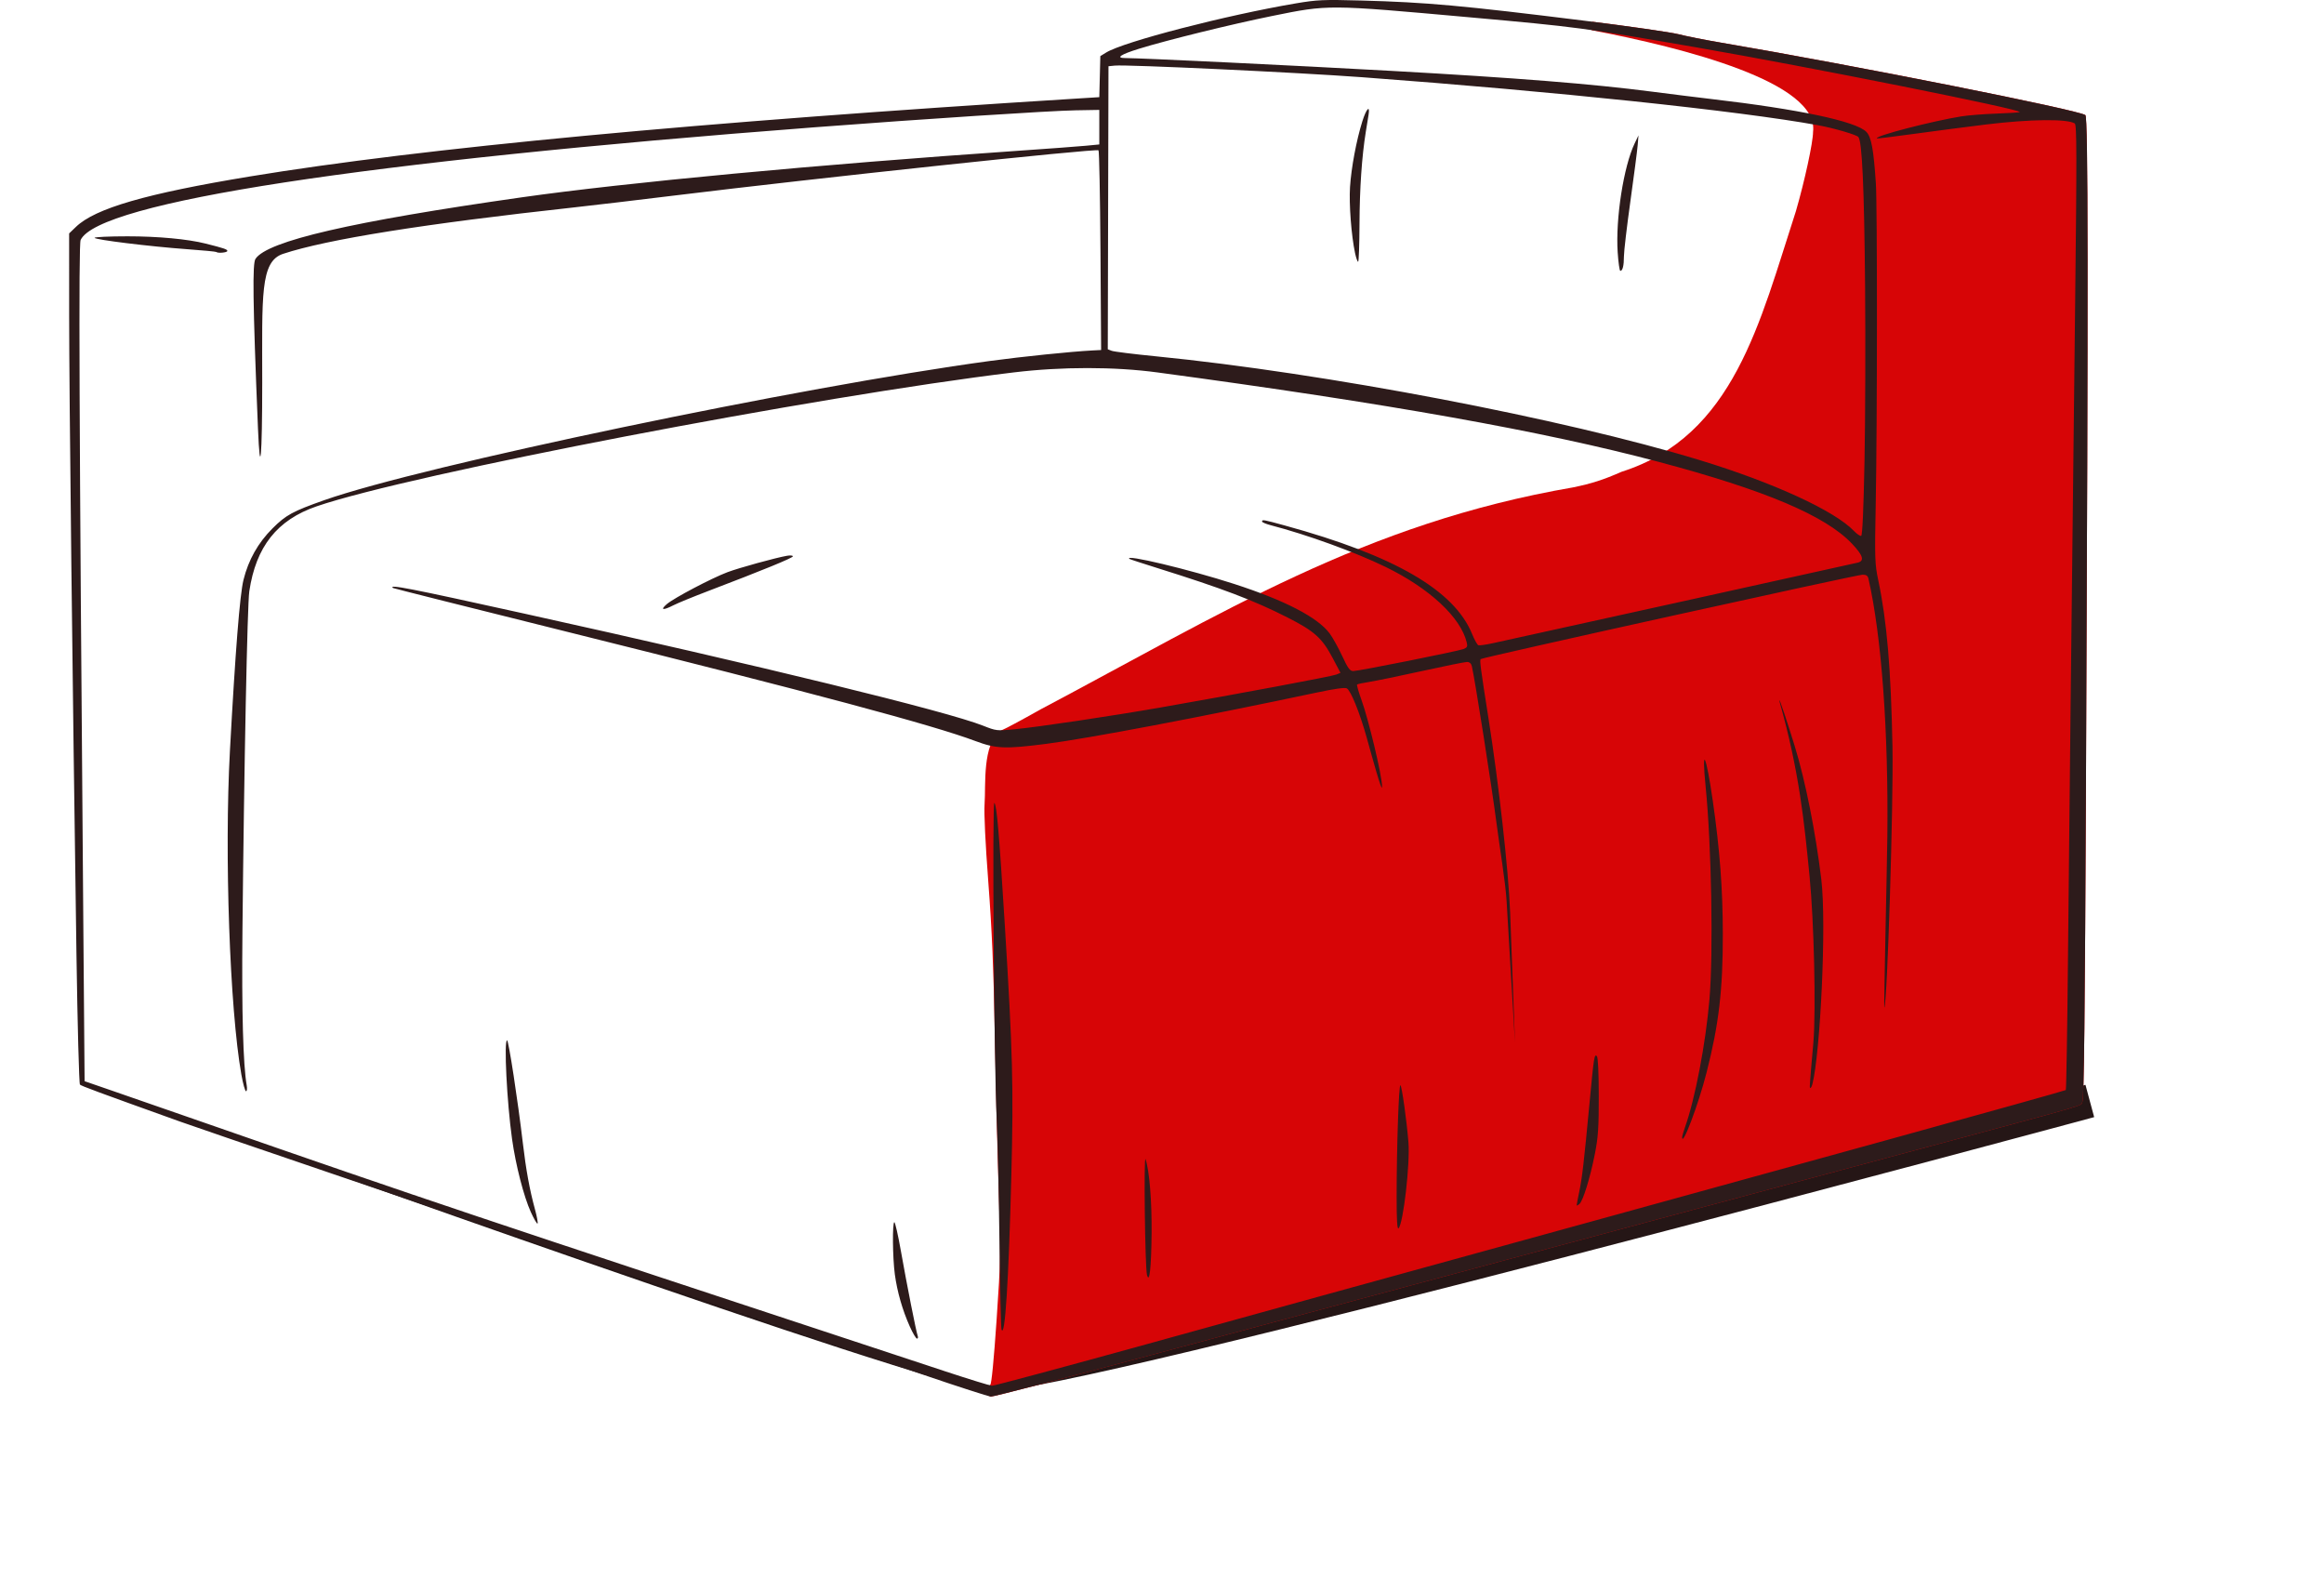 <svg width="1042" height="713" viewBox="0 0 1042 713" fill="none" xmlns="http://www.w3.org/2000/svg">
<mask id="mask0" mask-type="alpha" maskUnits="userSpaceOnUse" x="0" y="437" width="1042" height="276">
<path d="M0 460.5L26.5 563.5L402.5 712.5L1041.5 588L932.5 437L926.5 495C926.5 495 465 619.5 444 621.5C423 623.5 145 518.5 103 510.5C61 502.5 0 460.5 0 460.5Z" fill="#C4C4C4"/>
</mask>
<g mask="url(#mask0)">
<g filter="url(#filter0_f)">
<path d="M109 503.5C109 503.5 415 613.5 444.5 616C474 618.5 937 493.5 937 493.5" stroke="#251616" stroke-width="15"/>
</g>
</g>
<path d="M713.899 9.733L713.645 13.547C754.906 21.413 815.728 36.901 812.909 59.123C812.909 63.794 809.198 80.946 805.224 94.645C788.985 144.523 777.432 195.448 727.095 211.453C718.794 215.1 713.742 216.725 705.284 218.468C611.462 234.62 547.897 274.97 466.617 317.936C457.978 322.811 450.476 326.816 448.584 327.559C440.34 333.651 442.046 351.866 441.456 360.31C441.157 364.663 441.789 377.854 443.153 395.778C444.743 416.664 445.506 434.37 445.999 461.821C446.369 482.449 447.143 513.737 447.719 531.352C448.734 562.438 448.708 564.217 446.822 591.864C445.622 609.471 444.55 620.462 444.016 620.647C444.002 620.656 443.97 620.647 443.953 620.656L443.607 625.857C443.892 625.927 444.2 626.006 444.295 626.011C445.372 626.067 477.842 617.646 516.452 607.3C653.133 570.672 791.335 533.642 857.345 515.958C940.089 493.791 932.534 495.979 933.679 493.84C934.391 492.511 934.799 455.819 935.283 349.747C936.308 125.024 936.245 52.794 935.022 51.61C932.79 49.452 831.076 29.23 771.327 19.067C764.376 17.885 755.937 16.209 752.574 15.342C749.404 14.525 732.359 12.068 713.899 9.735V9.733Z" fill="#D70506"/>
<path d="M414.21 616.301C398.738 611.017 355.811 596.417 318.815 583.856C173.894 534.651 90.484 506.23 80.737 502.734C43.261 489.293 36.484 486.79 35.845 486.151C35.452 485.757 34.746 459.391 34.277 427.561C32.519 308.151 31.011 176.047 31.006 140.946L31 104.625L34.057 101.689C42.724 93.366 65.498 86.772 112.126 79.085C189.232 66.372 312.561 54.766 483.512 44.134L492.889 43.551L493.12 34.35L493.35 25.149L495.973 23.538C503.857 18.692 549.525 6.863 580.945 1.526C590.57 -0.108 593.274 -0.227 610.354 0.234C639.609 1.023 655.453 2.458 710.584 9.307C730.315 11.758 749.211 14.473 752.574 15.34C755.937 16.207 764.376 17.883 771.327 19.066C831.076 29.229 932.79 49.45 935.021 51.609C936.244 52.792 936.308 125.021 935.283 349.744C934.799 455.816 934.391 492.509 933.679 493.838C932.534 495.977 940.089 493.789 857.345 515.955C791.335 533.639 653.133 570.67 516.453 607.298C477.842 617.645 445.372 626.064 444.295 626.008C443.219 625.952 429.68 621.584 414.209 616.301H414.21ZM514.506 602.412C551.945 592.068 586.98 582.383 592.361 580.889C597.742 579.395 615.537 574.496 631.905 570.003C648.273 565.51 684.963 555.41 713.438 547.56C741.914 539.709 801.347 523.326 845.511 511.153C889.676 498.98 925.999 488.832 926.23 488.602C926.46 488.371 926.898 462.072 927.202 430.158C927.758 371.713 928.706 285.19 930.417 136.613C931.194 69.151 931.166 55.898 930.246 55.329C926.816 53.209 910.351 53.395 890.641 55.777C869.969 58.275 841.884 62.369 841.545 62.03C840.439 60.925 866.885 54.166 879.36 52.17C882.499 51.668 889.6 51.105 895.141 50.919C900.682 50.733 905.377 50.419 905.576 50.221C906.71 49.086 810.501 29.856 760.32 21.187C709.195 12.356 707.222 12.094 658.811 7.746C595.035 2.018 595.705 2.023 570.347 7.168C552.03 10.884 523.231 17.977 510.623 21.876C502.429 24.41 500.055 26.02 504.508 26.023C511.331 26.026 581.098 29.385 623.751 31.764C679.941 34.898 713.825 37.599 740.752 41.088C749.273 42.193 761.197 43.673 767.251 44.379C806.623 48.969 832.038 54.341 836.772 59.075C839.024 61.327 840.05 66.837 841.077 82.203C841.739 92.121 841.7 190.519 841.02 225.372C840.53 250.474 840.606 252.803 842.152 260.115C846.011 278.362 847.834 299.708 848.519 334.646C849.009 359.604 846.178 450.284 844.867 451.675C844.572 451.989 846.061 389.247 846.22 374.888C846.742 327.695 843.632 285.263 837.756 259.412C837.447 258.051 836.764 257.583 835.112 257.6C832.371 257.628 664.653 294.676 663.911 295.418C663.366 295.964 663.747 298.891 667.32 321.581C672.053 351.637 676.337 389.9 677.087 408.823L679.254 467.177L675.507 403.931C674.999 395.355 672.391 379.817 671.027 369.279C668.862 352.549 661.176 303.675 659.905 298.548C659.615 297.381 658.834 296.714 657.756 296.714C656.825 296.714 647.784 298.538 637.665 300.768C627.546 302.997 616.925 305.186 614.063 305.632C611.201 306.077 608.683 306.618 608.467 306.834C608.251 307.05 609.192 310.314 610.557 314.087C613.475 322.151 619.736 347.766 619.669 352.689C619.629 355.639 615.072 338.796 612.764 330.55C609.677 319.524 605.73 309.733 603.909 308.584C603.089 308.068 598.597 308.684 590.188 310.467C538.743 321.374 487.963 331 469.089 333.424C450.701 335.785 446.581 335.623 437.376 332.175C417.98 324.911 365.284 310.821 252.773 282.818C210.844 272.382 176.386 263.718 176.199 263.564C174.049 261.795 183.198 263.58 235.243 275.076C341.778 298.61 424.525 318.822 440.788 325.282C446.621 327.599 446.99 327.642 454.751 326.9C465.546 325.867 497.745 321.063 520.611 317.073C554.649 311.134 597.221 303.164 599.141 302.371L601.029 301.592L597.51 294.934C592.784 285.991 589.352 282.911 577.277 276.78C562.121 269.084 548.032 263.734 518.98 254.644C512.254 252.539 506.598 250.687 506.411 250.528C503.628 248.162 533.243 255.238 553.362 261.746C576.152 269.118 590.892 276.769 596.207 283.986C597.564 285.829 600.08 290.364 601.799 294.064C604.383 299.626 605.248 300.791 606.796 300.792C609.177 300.795 653.527 291.93 656.181 290.921C657.839 290.291 658.077 289.799 657.625 287.936C654.901 276.701 640.938 263.712 621.305 254.149C607.642 247.493 586.123 239.676 569.735 235.417C567.605 234.863 565.862 234.119 565.862 233.764C565.862 232.803 566.426 232.902 576.117 235.56C625.309 249.053 652.073 264.573 660.067 284.241C661.117 286.823 662.375 289.069 662.864 289.232C663.353 289.395 666.402 288.949 669.639 288.242C691.15 283.541 831.378 252.583 832.964 252.185C836.107 251.396 835.326 248.909 830.27 243.608C818.323 231.084 791.332 219.684 743.606 207.007C691.765 193.237 622.465 180.875 518.98 166.939C499.668 164.338 476.092 164.332 454.569 166.923C366.2 177.56 183.788 212.59 141.97 226.954C124.248 233.041 114.751 245.033 111.774 265.081C110.895 271.007 109.46 342.146 108.704 417.384C108.342 453.376 109.006 477.373 110.617 486.484C110.875 487.941 110.737 489.134 110.312 489.134C109.886 489.134 108.938 485.74 108.205 481.592C103.012 452.228 100.566 382.993 103.085 336.666C105.524 291.81 107.53 266.518 109.173 259.909C111.395 250.97 115.698 243.332 122.143 236.887C128.191 230.839 131.202 229.195 145.386 224.196C189.051 208.806 359.006 173.278 443.922 161.789C458.365 159.835 480.322 157.58 489.628 157.096L493.705 156.884L493.411 112.448C493.249 88.008 492.856 67.728 492.536 67.382C491.674 66.446 365.573 79.88 302.614 87.615C286.304 89.619 266.125 92.007 257.771 92.922C190.194 100.322 146.623 107.269 126.907 113.788C116.555 117.21 117.572 132.588 117.572 171.327C117.572 205.209 116.63 215.362 115.661 191.914C113.279 134.248 113.182 118.126 114.543 116.049C119.791 108.039 157.558 99.311 234.02 88.436C280.334 81.849 366.687 73.752 456.2 67.603C469.653 66.679 483.411 65.659 486.775 65.337L492.89 64.751V57.004V49.259L482.29 49.446C470.519 49.654 414.716 53.281 365.289 57.051C162.155 72.544 44.235 90.638 36.157 107.555C35.199 109.563 35.498 185.989 37.357 414.114L37.931 484.633L50.161 488.853C56.888 491.173 75.05 497.474 90.521 502.854C193.435 538.643 204.118 542.227 423.994 614.742C434.532 618.217 443.893 621.096 444.795 621.139C445.698 621.182 477.068 612.755 514.507 602.412H514.506ZM407.891 594.516C404.617 587.193 402.269 579.001 401.214 571.22C400.203 563.768 400.055 547.838 400.996 547.838C401.352 547.838 402.666 553.616 403.916 560.679C406.609 575.902 410.798 597.049 411.465 598.787C411.725 599.465 411.581 600.019 411.145 600.019C410.708 600.019 409.244 597.543 407.891 594.516ZM449.048 595.943C448.794 595.27 448.372 577.292 448.11 555.991C447.848 534.69 447.292 510.23 446.873 501.636C445.69 477.34 444.823 358.923 445.836 359.902C446.909 360.939 447.947 373.003 450.466 413.715C454.094 472.345 454.473 486.818 453.44 527.294C452.235 574.49 450.6 600.052 449.048 595.943ZM514.272 571.486C513.38 568.146 512.756 516.924 513.64 519.611C515.362 524.847 516.468 538.438 516.337 552.73C516.195 568.16 515.374 575.614 514.272 571.486ZM626.199 536.382C626.202 514.26 627.179 485.711 627.908 486.451C628.59 487.145 630.678 502.01 631.49 511.963C632.278 521.609 629.199 548.423 627.058 550.564C626.454 551.169 626.198 546.942 626.199 536.382ZM238 543.278C234.845 536.332 231.238 522.308 229.592 510.594C227.282 494.149 225.876 466.304 227.356 466.304C228.041 466.304 232.152 493.095 234.424 512.37C235.845 524.428 237.476 533.342 239.846 541.999C240.747 545.29 241.276 548.192 241.021 548.447C240.766 548.702 239.406 546.376 238 543.278ZM706.916 540.245C706.916 539.995 707.436 537.29 708.072 534.234C709.387 527.916 710.208 520.843 712.649 494.841C714.649 473.54 714.846 472.277 715.989 473.42C716.497 473.929 716.825 480.84 716.836 491.272C716.851 505.478 716.562 509.765 715.091 517.19C712.93 528.101 709.765 538.335 708.133 539.689C707.464 540.245 706.916 540.495 706.916 540.245ZM754.205 509.782C754.205 509.301 754.778 507.301 755.477 505.339C760.021 492.59 764.774 467.758 766.46 447.963C768.243 427.012 767.375 378.819 764.739 352.515C762.855 333.712 764.933 337.938 767.972 359.091C771.106 380.902 772.425 398.44 772.449 418.607C772.48 443.815 770.694 459.051 765.167 480.744C761.523 495.047 754.205 514.431 754.205 509.782ZM811.497 487.563C811.225 487.123 812.611 472.71 813.066 467.109C814.257 452.477 813.341 413.069 811.336 392.675C809.001 368.915 806.748 345.743 797.894 314.535C797.046 310.28 802.335 326.76 804.68 334.385C809.472 349.963 814.04 372.853 816.605 394.146C819.013 414.124 816.15 472.233 812.615 485.942C812.272 487.273 811.769 488.003 811.497 487.563ZM298.994 270.775C302.215 268.016 319.123 259.123 326.203 256.464C331.355 254.528 347.635 250.041 352.855 249.118C354.313 248.861 355.505 248.973 355.505 249.368C355.505 250.071 342.11 255.556 317.592 264.894C310.865 267.456 303.817 270.343 301.929 271.31C297.234 273.715 295.855 273.463 298.994 270.775V270.775ZM96.975 112.946C96.788 112.771 90.948 112.215 83.998 111.71C67.156 110.486 42.416 107.446 42.416 106.601C42.416 106.229 49.065 105.925 57.191 105.925C70.875 105.925 84.102 107.154 92.151 109.175C100.437 111.255 101.935 111.761 101.935 112.479C101.935 113.221 97.698 113.62 96.975 112.946ZM835.982 206.552C836.34 188.203 836.454 152.827 836.235 127.939C835.849 84.119 834.914 63.442 833.226 61.408C832.369 60.376 822.198 57.412 815.07 56.118C779.601 49.675 696.989 40.982 610.706 34.613C581.545 32.46 505.121 28.869 499.838 29.404L497.002 29.691L496.845 93.13L496.689 156.57L498.458 157.25C499.431 157.624 508.299 158.727 518.165 159.701C593.982 167.189 701.2 187.655 762.256 206.294C795.174 216.343 822.541 228.914 831.219 237.972C832.541 239.352 834.007 240.354 834.477 240.198C835.039 240.011 835.554 228.522 835.982 206.552H835.982ZM725.309 113.059C724.314 98.074 727.977 74.596 732.92 64.276L734.645 60.673L734.269 65.158C734.062 67.624 732.592 78.927 731.003 90.275C729.414 101.622 728.115 112.691 728.115 114.872C728.115 119.071 727.534 121.416 726.494 121.416C726.147 121.416 725.614 117.655 725.309 113.059ZM607.566 113.467C605.886 105.61 604.807 91.479 605.302 83.809C605.862 75.141 608.176 62.82 610.835 54.355C612.626 48.651 614.368 46.859 613.607 51.501C613.368 52.958 612.818 56.352 612.385 59.043C610.595 70.163 609.614 84.473 609.551 100.421C609.513 109.726 609.238 117.339 608.939 117.339C608.64 117.339 608.022 115.597 607.566 113.467Z" fill="#2D1B1B"/>
<defs>
<filter id="filter0_f" x="37.466" y="417.261" width="970.483" height="275.274" filterUnits="userSpaceOnUse" color-interpolation-filters="sRGB">
<feFlood flood-opacity="0" result="BackgroundImageFix"/>
<feBlend mode="normal" in="SourceGraphic" in2="BackgroundImageFix" result="shape"/>
<feGaussianBlur stdDeviation="34.5" result="effect1_foregroundBlur"/>
</filter>
</defs>
</svg>
